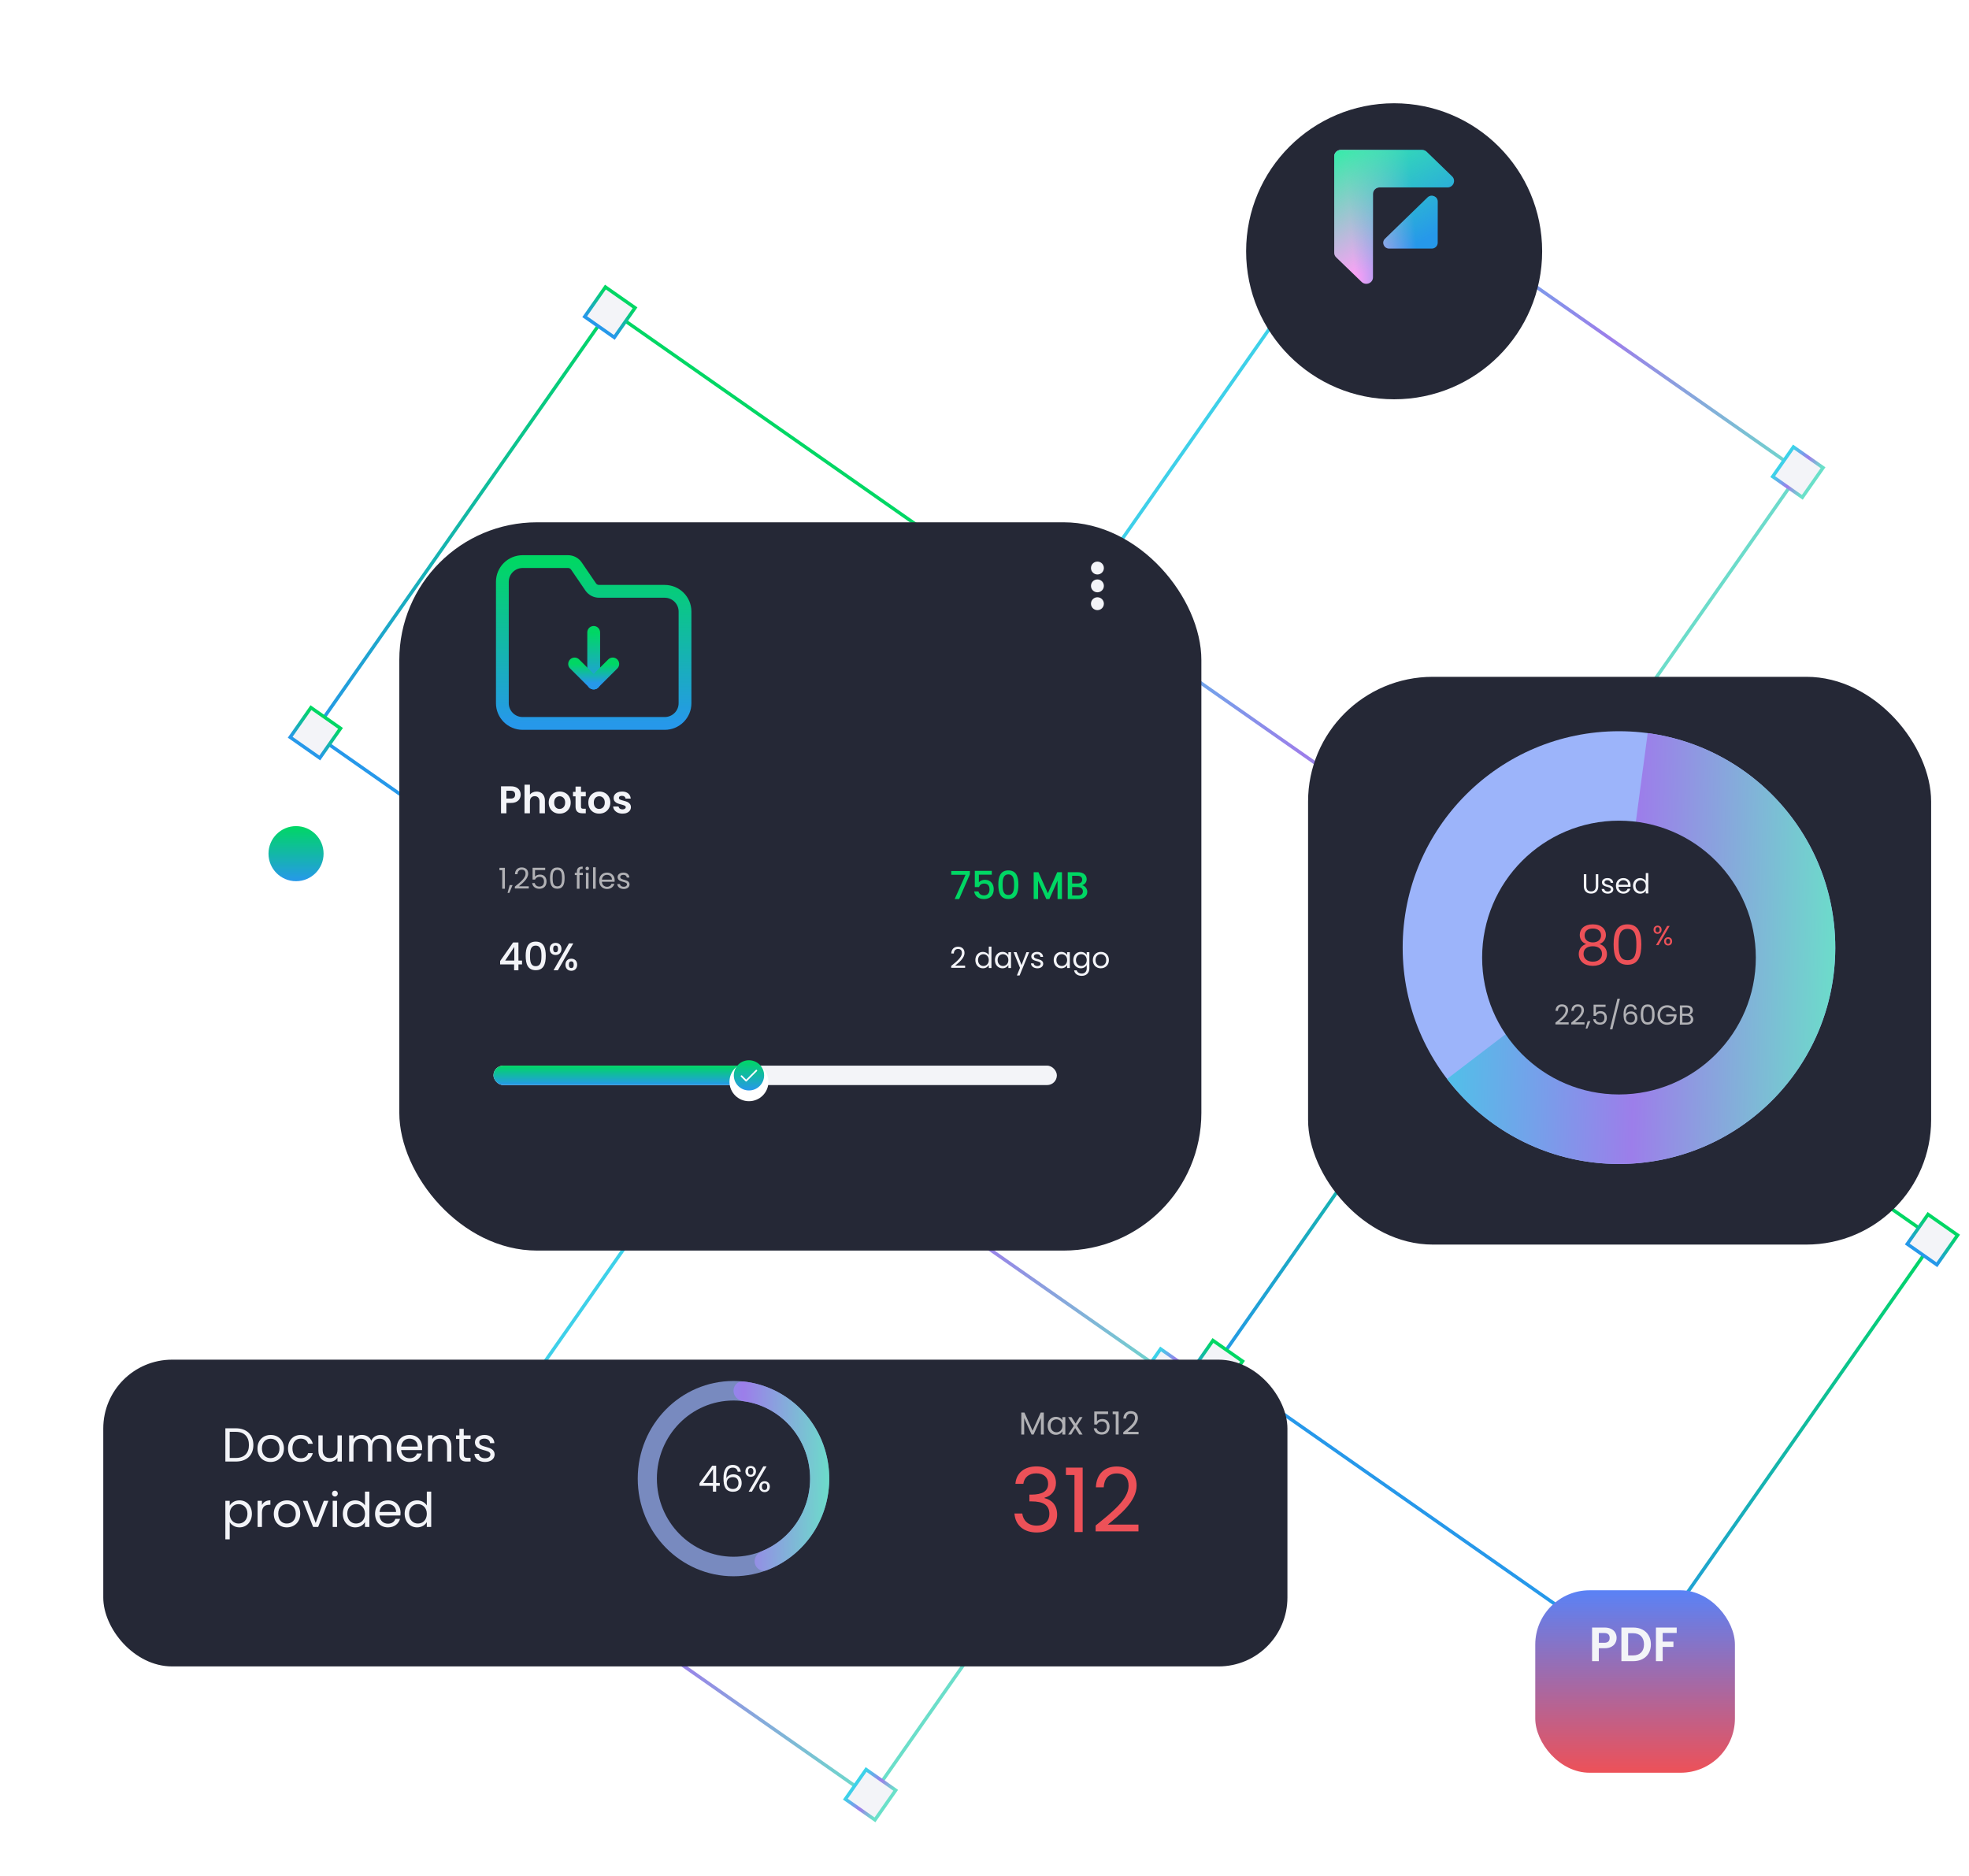 <svg width="572" height="545" viewBox="0 0 572 545" fill="none" xmlns="http://www.w3.org/2000/svg">
<circle cx="86" cy="248" r="8" fill="url(#paint0_linear_1504_19362)"/>
<rect x="177.044" y="90.014" width="150.154" height="150.154" transform="rotate(35 177.044 90.014)" stroke="url(#paint1_linear_1504_19362)"/>
<rect x="175.878" y="83.398" width="10.5" height="10.5" transform="rotate(35 175.878 83.398)" fill="#F3F4F8" stroke="url(#paint2_linear_1504_19362)"/>
<rect x="90.326" y="205.578" width="10.5" height="10.5" transform="rotate(35 90.326 205.578)" fill="#F3F4F8" stroke="url(#paint3_linear_1504_19362)"/>
<rect x="-0.123" y="-0.696" width="10.5" height="10.5" transform="matrix(0.819 0.574 -0.574 0.819 212.208 291.77)" fill="#F3F4F8" stroke="url(#paint4_linear_1504_19362)"/>
<rect x="-0.123" y="-0.696" width="10.5" height="10.5" transform="matrix(0.819 0.574 -0.574 0.819 297.759 169.59)" fill="#F3F4F8" stroke="url(#paint5_linear_1504_19362)"/>
<rect x="216.138" y="312.956" width="150.154" height="150.154" transform="rotate(35 216.138 312.956)" stroke="url(#paint6_linear_1504_19362)"/>
<rect x="214.972" y="306.341" width="10.5" height="10.5" transform="rotate(35 214.972 306.341)" fill="#F3F4F8" stroke="url(#paint7_linear_1504_19362)"/>
<rect x="129.42" y="428.521" width="10.5" height="10.5" transform="rotate(35 129.42 428.521)" fill="#F3F4F8" stroke="url(#paint8_linear_1504_19362)"/>
<rect x="251.601" y="514.072" width="10.5" height="10.5" transform="rotate(35 251.601 514.072)" fill="#F3F4F8" stroke="url(#paint9_linear_1504_19362)"/>
<rect x="-0.123" y="-0.696" width="10.5" height="10.5" transform="matrix(0.819 0.574 -0.574 0.819 336.853 392.533)" fill="#F3F4F8" stroke="url(#paint10_linear_1504_19362)"/>
<rect x="399.987" y="50.92" width="150.154" height="150.154" transform="rotate(35 399.987 50.92)" stroke="url(#paint11_linear_1504_19362)"/>
<rect x="398.821" y="44.304" width="10.5" height="10.5" transform="rotate(35 398.821 44.304)" fill="#F3F4F8" stroke="url(#paint12_linear_1504_19362)"/>
<rect x="313.269" y="166.484" width="10.5" height="10.5" transform="rotate(35 313.269 166.484)" fill="#F3F4F8" stroke="url(#paint13_linear_1504_19362)"/>
<rect x="-0.123" y="-0.696" width="10.5" height="10.5" transform="matrix(0.819 0.574 -0.574 0.819 435.15 252.676)" fill="#F3F4F8" stroke="url(#paint14_linear_1504_19362)"/>
<rect x="521.001" y="129.855" width="10.5" height="10.5" transform="rotate(35 521.001 129.855)" fill="#F3F4F8" stroke="url(#paint15_linear_1504_19362)"/>
<rect x="439.081" y="273.862" width="150.154" height="150.154" transform="rotate(35 439.081 273.862)" stroke="url(#paint16_linear_1504_19362)"/>
<rect x="437.915" y="267.247" width="10.5" height="10.5" transform="rotate(35 437.915 267.247)" fill="#F3F4F8" stroke="url(#paint17_linear_1504_19362)"/>
<rect x="352.363" y="389.427" width="10.5" height="10.5" transform="rotate(35 352.363 389.427)" fill="#F3F4F8" stroke="url(#paint18_linear_1504_19362)"/>
<rect x="474.543" y="474.978" width="10.5" height="10.5" transform="rotate(35 474.543 474.978)" fill="#F3F4F8" stroke="url(#paint19_linear_1504_19362)"/>
<rect x="-0.123" y="-0.696" width="10.5" height="10.5" transform="matrix(0.819 0.574 -0.574 0.819 559.796 353.439)" fill="#F3F4F8" stroke="url(#paint20_linear_1504_19362)"/>
<g filter="url(#filter0_d_1504_19362)">
<rect x="446" y="452" width="58" height="53" rx="15.765" fill="url(#paint21_linear_1504_19362)"/>
</g>
<path d="M469.628 475.84C469.628 476.363 469.502 476.853 469.25 477.31C469.007 477.768 468.62 478.136 468.088 478.416C467.565 478.696 466.902 478.836 466.1 478.836H464.462V482.588H462.502V472.816H466.1C466.856 472.816 467.5 472.947 468.032 473.208C468.564 473.47 468.96 473.829 469.222 474.286C469.492 474.744 469.628 475.262 469.628 475.84ZM466.016 477.254C466.557 477.254 466.958 477.133 467.22 476.89C467.481 476.638 467.612 476.288 467.612 475.84C467.612 474.888 467.08 474.412 466.016 474.412H464.462V477.254H466.016ZM474.435 472.816C475.462 472.816 476.363 473.017 477.137 473.418C477.921 473.82 478.523 474.394 478.943 475.14C479.373 475.878 479.587 476.736 479.587 477.716C479.587 478.696 479.373 479.555 478.943 480.292C478.523 481.02 477.921 481.585 477.137 481.986C476.363 482.388 475.462 482.588 474.435 482.588H471.019V472.816H474.435ZM474.365 480.922C475.392 480.922 476.185 480.642 476.745 480.082C477.305 479.522 477.585 478.734 477.585 477.716C477.585 476.699 477.305 475.906 476.745 475.336C476.185 474.758 475.392 474.468 474.365 474.468H472.979V480.922H474.365ZM487.088 472.816V474.398H483.014V476.904H486.136V478.458H483.014V482.588H481.054V472.816H487.088Z" fill="#F3F4F8"/>
<g filter="url(#filter1_d_1504_19362)">
<rect x="374" y="474.116" width="344" height="89.116" rx="20" transform="rotate(-180 374 474.116)" fill="#252836"/>
</g>
<path opacity="0.7" d="M240.9 429.558C240.9 445.224 228.446 457.924 213.083 457.924C197.719 457.924 185.265 445.224 185.265 429.558C185.265 413.892 197.719 401.192 213.083 401.192C228.446 401.192 240.9 413.892 240.9 429.558ZM190.828 429.558C190.828 442.091 200.792 452.251 213.083 452.251C225.373 452.251 235.337 442.091 235.337 429.558C235.337 417.025 225.373 406.866 213.083 406.866C200.792 406.866 190.828 417.025 190.828 429.558Z" fill="#9CB4FA"/>
<path d="M213.083 404.029C213.083 402.462 214.356 401.177 215.914 401.34C221.662 401.939 227.11 404.353 231.479 408.281C236.56 412.849 239.832 419.15 240.681 426.003C241.53 432.856 239.898 439.789 236.09 445.502C232.82 450.409 228.138 454.126 222.725 456.166C221.251 456.721 219.687 455.787 219.302 454.26V454.26C218.923 452.752 219.838 451.238 221.28 450.655C225.405 448.989 228.97 446.092 231.489 442.313C234.535 437.743 235.841 432.196 235.161 426.714C234.482 421.232 231.865 416.191 227.8 412.536C224.448 409.523 220.301 407.623 215.911 407.05C214.358 406.847 213.083 405.596 213.083 404.029V404.029Z" fill="url(#paint22_linear_1504_19362)"/>
<path d="M207.1 433.352H208.048V431.655H209.102V430.822H208.048V425.805H206.899L203.2 430.928V431.655H207.1V433.352ZM204.307 430.822L207.142 426.807V430.822H204.307ZM215.193 427.544C215.066 426.48 214.329 425.573 212.874 425.573C210.946 425.573 210.176 427.049 210.176 429.441C210.176 431.75 210.714 433.373 212.969 433.373C214.634 433.373 215.456 432.234 215.456 430.843C215.456 429.241 214.497 428.303 213.075 428.303C212.168 428.303 211.336 428.725 211.009 429.473C210.998 427.207 211.652 426.374 212.864 426.374C213.728 426.374 214.16 426.807 214.308 427.544H215.193ZM212.874 429.115C213.97 429.115 214.529 429.8 214.529 430.875C214.529 431.908 213.907 432.572 212.916 432.572C211.715 432.572 211.125 431.781 211.125 430.769C211.125 429.631 211.999 429.115 212.874 429.115ZM216.54 427.45C216.54 428.44 217.203 429.03 218.078 429.03C218.964 429.03 219.617 428.44 219.617 427.45C219.617 426.469 218.964 425.879 218.078 425.879C217.203 425.879 216.54 426.469 216.54 427.45ZM218.078 426.469C218.542 426.469 218.858 426.786 218.858 427.45C218.858 428.103 218.542 428.44 218.078 428.44C217.615 428.44 217.309 428.103 217.309 427.45C217.309 426.786 217.615 426.469 218.078 426.469ZM217.478 433.352H218.426L222.695 425.995H221.746L217.478 433.352ZM220.576 431.897C220.576 432.877 221.23 433.478 222.115 433.478C222.99 433.478 223.643 432.877 223.643 431.897C223.643 430.906 222.99 430.316 222.115 430.316C221.23 430.316 220.576 430.906 220.576 431.897ZM222.104 430.917C222.568 430.917 222.884 431.233 222.884 431.897C222.884 432.551 222.568 432.867 222.104 432.867C221.641 432.867 221.324 432.551 221.324 431.897C221.324 431.233 221.641 430.917 222.104 430.917Z" fill="#F3F4F8"/>
<path d="M68.476 414.933H65.468V424.597H68.476C71.651 424.597 73.606 422.781 73.606 419.786C73.606 416.791 71.651 414.933 68.476 414.933ZM66.729 423.557V415.959H68.476C71 415.959 72.317 417.429 72.317 419.786C72.317 422.143 71 423.557 68.476 423.557H66.729ZM82.48 420.784C82.48 418.386 80.802 416.874 78.64 416.874C76.49 416.874 74.799 418.386 74.799 420.784C74.799 423.197 76.435 424.722 78.584 424.722C80.747 424.722 82.48 423.197 82.48 420.784ZM76.088 420.784C76.088 418.871 77.295 417.97 78.626 417.97C79.929 417.97 81.191 418.871 81.191 420.784C81.191 422.712 79.901 423.613 78.584 423.613C77.267 423.613 76.088 422.712 76.088 420.784ZM83.668 420.784C83.668 423.197 85.207 424.722 87.37 424.722C89.255 424.722 90.489 423.668 90.877 422.157H89.519C89.241 423.114 88.493 423.654 87.37 423.654C85.983 423.654 84.957 422.67 84.957 420.784C84.957 418.926 85.983 417.942 87.37 417.942C88.493 417.942 89.255 418.524 89.519 419.439H90.877C90.489 417.845 89.255 416.874 87.37 416.874C85.207 416.874 83.668 418.4 83.668 420.784ZM99.299 416.999H98.037V421.173C98.037 422.809 97.164 423.613 95.861 423.613C94.585 423.613 93.739 422.822 93.739 421.283V416.999H92.492V421.45C92.492 423.627 93.864 424.708 95.611 424.708C96.623 424.708 97.552 424.264 98.037 423.474V424.597H99.299V416.999ZM112.397 424.597H113.644V420.119C113.644 417.942 112.3 416.861 110.566 416.861C109.402 416.861 108.32 417.457 107.877 418.552C107.378 417.415 106.338 416.861 105.09 416.861C104.092 416.861 103.19 417.29 102.691 418.095V416.999H101.429V424.597H102.691V420.41C102.691 418.774 103.565 417.956 104.84 417.956C106.088 417.956 106.92 418.746 106.92 420.299V424.597H108.168V420.41C108.168 418.774 109.041 417.956 110.317 417.956C111.565 417.956 112.397 418.746 112.397 420.299V424.597ZM118.945 417.942C120.248 417.942 121.357 418.76 121.343 420.244H116.546C116.685 418.76 117.711 417.942 118.945 417.942ZM122.494 422.254H121.135C120.858 423.072 120.137 423.654 119 423.654C117.711 423.654 116.629 422.809 116.532 421.27H122.605C122.633 421.006 122.647 420.784 122.647 420.507C122.647 418.427 121.205 416.874 119 416.874C116.782 416.874 115.243 418.386 115.243 420.784C115.243 423.197 116.837 424.722 119 424.722C120.886 424.722 122.106 423.64 122.494 422.254ZM129.872 424.597H131.12V420.119C131.12 417.942 129.775 416.861 128.014 416.861C126.988 416.861 126.073 417.29 125.574 418.081V416.999H124.312V424.597H125.574V420.396C125.574 418.76 126.461 417.956 127.75 417.956C129.026 417.956 129.872 418.746 129.872 420.299V424.597ZM133.458 422.517C133.458 424.043 134.22 424.597 135.565 424.597H136.702V423.53H135.773C134.997 423.53 134.72 423.266 134.72 422.517V418.039H136.702V416.999H134.72V415.086H133.458V416.999H132.473V418.039H133.458V422.517ZM143.694 422.531C143.638 419.814 139.229 420.798 139.229 418.996C139.229 418.386 139.784 417.942 140.713 417.942C141.725 417.942 142.307 418.497 142.363 419.259H143.624C143.541 417.776 142.432 416.874 140.754 416.874C139.063 416.874 137.968 417.831 137.968 418.996C137.968 421.824 142.46 420.84 142.46 422.531C142.46 423.155 141.905 423.654 140.907 423.654C139.839 423.654 139.188 423.1 139.118 422.365H137.815C137.898 423.751 139.146 424.722 140.921 424.722C142.598 424.722 143.694 423.779 143.694 422.531ZM66.729 437.4V435.999H65.468V447.202H66.729V442.197C67.201 442.973 68.185 443.722 69.572 443.722C71.61 443.722 73.176 442.127 73.176 439.77C73.176 437.4 71.61 435.874 69.572 435.874C68.185 435.874 67.187 436.595 66.729 437.4ZM71.887 439.77C71.887 441.559 70.708 442.613 69.308 442.613C67.935 442.613 66.729 441.573 66.729 439.784C66.729 438.023 67.935 436.97 69.308 436.97C70.708 436.97 71.887 437.982 71.887 439.77ZM76.099 439.465C76.099 437.705 77.014 437.164 78.22 437.164H78.553V435.861C77.347 435.861 76.529 436.387 76.099 437.233V435.999H74.837V443.597H76.099V439.465ZM87.219 439.784C87.219 437.386 85.541 435.874 83.379 435.874C81.23 435.874 79.538 437.386 79.538 439.784C79.538 442.197 81.174 443.722 83.323 443.722C85.486 443.722 87.219 442.197 87.219 439.784ZM80.827 439.784C80.827 437.871 82.034 436.97 83.365 436.97C84.668 436.97 85.93 437.871 85.93 439.784C85.93 441.712 84.64 442.613 83.323 442.613C82.006 442.613 80.827 441.712 80.827 439.784ZM87.977 435.999L90.958 443.597H92.427L95.408 435.999H94.064L91.706 442.433L89.335 435.999H87.977ZM96.65 443.597H97.912V435.999H96.65V443.597ZM97.302 434.765C97.759 434.765 98.133 434.391 98.133 433.906C98.133 433.42 97.759 433.046 97.302 433.046C96.816 433.046 96.442 433.42 96.442 433.906C96.442 434.391 96.816 434.765 97.302 434.765ZM99.591 439.77C99.591 442.127 101.157 443.722 103.195 443.722C104.582 443.722 105.566 443.015 106.024 442.169V443.597H107.299V433.337H106.024V437.358C105.497 436.484 104.402 435.874 103.209 435.874C101.157 435.874 99.591 437.4 99.591 439.77ZM106.024 439.784C106.024 441.573 104.831 442.613 103.445 442.613C102.059 442.613 100.88 441.559 100.88 439.77C100.88 437.982 102.059 436.97 103.445 436.97C104.831 436.97 106.024 438.023 106.024 439.784ZM112.662 436.942C113.965 436.942 115.075 437.76 115.061 439.244H110.263C110.402 437.76 111.428 436.942 112.662 436.942ZM116.211 441.254H114.853C114.575 442.072 113.854 442.654 112.718 442.654C111.428 442.654 110.347 441.809 110.25 440.27H116.322C116.35 440.006 116.364 439.784 116.364 439.507C116.364 437.427 114.922 435.874 112.718 435.874C110.499 435.874 108.96 437.386 108.96 439.784C108.96 442.197 110.555 443.722 112.718 443.722C114.603 443.722 115.823 442.64 116.211 441.254ZM117.558 439.77C117.558 442.127 119.125 443.722 121.163 443.722C122.549 443.722 123.534 443.015 123.991 442.169V443.597H125.267V433.337H123.991V437.358C123.464 436.484 122.369 435.874 121.177 435.874C119.125 435.874 117.558 437.4 117.558 439.77ZM123.991 439.784C123.991 441.573 122.799 442.613 121.412 442.613C120.026 442.613 118.847 441.559 118.847 439.77C118.847 437.982 120.026 436.97 121.412 436.97C122.799 436.97 123.991 438.023 123.991 439.784Z" fill="#F3F4F8"/>
<path d="M296.691 416.753H297.532V411.974L299.667 416.753H300.259L302.385 411.983V416.753H303.226V410.357H302.329L299.963 415.644L297.597 410.357H296.691V416.753ZM304.338 414.202C304.338 415.773 305.383 416.836 306.732 416.836C307.666 416.836 308.322 416.355 308.627 415.81V416.753H309.478V411.688H308.627V412.612C308.331 412.085 307.684 411.604 306.742 411.604C305.383 411.604 304.338 412.621 304.338 414.202ZM308.627 414.211C308.627 415.403 307.832 416.097 306.908 416.097C305.984 416.097 305.198 415.394 305.198 414.202C305.198 413.009 305.984 412.335 306.908 412.335C307.832 412.335 308.627 413.037 308.627 414.211ZM313.543 416.753H314.495L312.859 414.193L314.485 411.688H313.607L312.461 413.564L311.259 411.688H310.307L311.943 414.239L310.307 416.753H311.186L312.341 414.867L313.543 416.753ZM317.888 410.061V413.832H318.683C318.905 413.305 319.395 412.954 320.069 412.954C321.04 412.954 321.53 413.509 321.53 414.461C321.53 415.376 321.077 416.06 320.06 416.06C319.274 416.06 318.729 415.644 318.572 414.941H317.749C317.916 416.023 318.72 416.771 320.051 416.771C321.613 416.771 322.334 415.736 322.334 414.442C322.334 413.407 321.816 412.233 320.19 412.233C319.533 412.233 318.942 412.529 318.664 412.908V410.8H321.909V410.061H317.888ZM324.117 416.753H324.968V410.07H323.23V410.837H324.117V416.753ZM326.311 416.679H330.757V415.976H327.577C328.769 415.006 330.563 413.592 330.563 411.928C330.563 410.689 329.749 409.95 328.492 409.95C327.291 409.95 326.394 410.689 326.339 412.113H327.152C327.189 411.272 327.633 410.671 328.501 410.671C329.407 410.671 329.731 411.225 329.731 411.965C329.731 413.333 328.067 414.664 326.311 416.078V416.679Z" fill="#B1B1B5"/>
<path d="M294.982 431.076H297.286C297.518 429.264 298.838 428.022 301.038 428.022C303.29 428.022 304.48 429.264 304.48 431.05C304.48 433.224 302.798 434.182 299.667 434.208H299.045V436.175H299.641C303.005 436.175 304.843 437.184 304.843 439.824C304.843 441.739 303.652 443.214 301.142 443.214C298.657 443.214 297.208 441.687 296.975 439.694H294.697C294.982 443.318 297.622 445.207 301.168 445.207C305.076 445.207 307.094 442.93 307.094 440.031C307.094 437.339 305.619 435.735 303.445 435.217V435.088C305.412 434.648 306.758 432.965 306.758 430.817C306.758 428.126 304.765 426.003 301.116 426.003C297.648 426.003 295.215 427.867 294.982 431.076ZM312.138 445.078H314.519V426.366H309.653V428.514H312.138V445.078ZM318.28 444.871H330.729V442.904H321.825C325.164 440.186 330.185 436.226 330.185 431.568C330.185 428.1 327.907 426.029 324.388 426.029C321.023 426.029 318.513 428.1 318.357 432.085H320.635C320.738 429.73 321.981 428.048 324.414 428.048C326.95 428.048 327.856 429.601 327.856 431.671C327.856 435.502 323.197 439.229 318.28 443.188V444.871Z" fill="#ED5158"/>
<g filter="url(#filter2_d_1504_19362)">
<rect x="380" y="193" width="181" height="164.943" rx="36.235" fill="#252836"/>
</g>
<ellipse cx="470.317" cy="275.288" rx="62.837" ry="62.861" fill="#9CB4FA"/>
<path d="M420.376 313.44C426.647 321.656 434.848 328.198 444.25 332.486C453.653 336.774 463.967 338.677 474.281 338.025C484.594 337.372 494.587 334.186 503.375 328.747C512.163 323.309 519.474 315.786 524.662 306.846C529.85 297.905 532.753 287.823 533.115 277.491C533.477 267.16 531.287 256.899 526.738 247.617C522.189 238.334 515.422 230.318 507.037 224.277C498.651 218.236 488.906 214.357 478.664 212.984L473.957 248.118C478.423 248.717 482.673 250.409 486.33 253.043C489.987 255.677 492.938 259.173 494.921 263.221C496.905 267.269 497.86 271.744 497.702 276.249C497.544 280.754 496.278 285.151 494.016 289.05C491.754 292.949 488.565 296.229 484.733 298.601C480.901 300.973 476.543 302.362 472.045 302.647C467.548 302.931 463.05 302.101 458.95 300.231C454.849 298.361 451.273 295.508 448.538 291.926L420.376 313.44Z" fill="url(#paint23_linear_1504_19362)"/>
<g filter="url(#filter3_d_1504_19362)">
<ellipse cx="470.317" cy="275.288" rx="39.77" ry="39.754" transform="rotate(-90 470.317 275.288)" fill="#252836"/>
</g>
<path d="M460.108 257.491C460.108 258.939 461.052 259.603 462.204 259.603C463.356 259.603 464.308 258.939 464.308 257.491V253.971H463.58V257.499C463.58 258.523 463.036 258.963 462.212 258.963C461.388 258.963 460.836 258.523 460.836 257.499V253.971H460.108V257.491ZM468.675 258.355C468.643 256.787 466.099 257.355 466.099 256.315C466.099 255.963 466.419 255.707 466.955 255.707C467.539 255.707 467.875 256.027 467.907 256.467H468.635C468.587 255.611 467.947 255.091 466.979 255.091C466.003 255.091 465.371 255.643 465.371 256.315C465.371 257.947 467.963 257.379 467.963 258.355C467.963 258.715 467.643 259.003 467.067 259.003C466.451 259.003 466.075 258.683 466.035 258.259H465.283C465.331 259.059 466.051 259.619 467.075 259.619C468.043 259.619 468.675 259.075 468.675 258.355ZM471.566 255.707C472.318 255.707 472.958 256.179 472.95 257.035H470.182C470.262 256.179 470.854 255.707 471.566 255.707ZM473.614 258.195H472.83C472.67 258.667 472.254 259.003 471.598 259.003C470.854 259.003 470.23 258.515 470.174 257.627H473.678C473.694 257.475 473.702 257.347 473.702 257.187C473.702 255.987 472.87 255.091 471.598 255.091C470.318 255.091 469.43 255.963 469.43 257.347C469.43 258.739 470.35 259.619 471.598 259.619C472.686 259.619 473.39 258.995 473.614 258.195ZM474.391 257.339C474.391 258.699 475.295 259.619 476.471 259.619C477.271 259.619 477.839 259.211 478.103 258.723V259.547H478.839V253.627H478.103V255.947C477.799 255.443 477.167 255.091 476.479 255.091C475.295 255.091 474.391 255.971 474.391 257.339ZM478.103 257.347C478.103 258.379 477.415 258.979 476.615 258.979C475.815 258.979 475.135 258.371 475.135 257.339C475.135 256.307 475.815 255.723 476.615 255.723C477.415 255.723 478.103 256.331 478.103 257.347Z" fill="#F3F4F8"/>
<path d="M451.856 297.603H455.704V296.995H452.952C453.984 296.155 455.536 294.931 455.536 293.491C455.536 292.419 454.832 291.779 453.744 291.779C452.704 291.779 451.928 292.419 451.88 293.651H452.584C452.616 292.923 453 292.403 453.752 292.403C454.536 292.403 454.816 292.883 454.816 293.523C454.816 294.707 453.376 295.859 451.856 297.083V297.603ZM456.457 297.603H460.305V296.995H457.553C458.585 296.155 460.137 294.931 460.137 293.491C460.137 292.419 459.433 291.779 458.345 291.779C457.305 291.779 456.529 292.419 456.481 293.651H457.185C457.217 292.923 457.601 292.403 458.353 292.403C459.137 292.403 459.417 292.883 459.417 293.523C459.417 294.707 457.977 295.859 456.457 297.083V297.603ZM460.635 298.811H461.123L462.019 296.659H461.219L460.635 298.811ZM462.941 291.875V295.139H463.629C463.821 294.683 464.245 294.379 464.829 294.379C465.669 294.379 466.093 294.859 466.093 295.683C466.093 296.475 465.701 297.067 464.821 297.067C464.141 297.067 463.669 296.707 463.533 296.099H462.821C462.965 297.035 463.661 297.683 464.813 297.683C466.165 297.683 466.789 296.787 466.789 295.667C466.789 294.771 466.341 293.755 464.933 293.755C464.365 293.755 463.853 294.011 463.613 294.339V292.515H466.421V291.875H462.941ZM467.684 299.027H468.404L470.596 290.131H469.868L467.684 299.027ZM475.457 293.259C475.361 292.451 474.801 291.763 473.697 291.763C472.233 291.763 471.649 292.883 471.649 294.699C471.649 296.451 472.057 297.683 473.769 297.683C475.033 297.683 475.657 296.819 475.657 295.763C475.657 294.547 474.929 293.835 473.849 293.835C473.161 293.835 472.529 294.155 472.281 294.723C472.273 293.003 472.769 292.371 473.689 292.371C474.345 292.371 474.673 292.699 474.785 293.259H475.457ZM473.697 294.451C474.529 294.451 474.953 294.971 474.953 295.787C474.953 296.571 474.481 297.075 473.729 297.075C472.817 297.075 472.369 296.475 472.369 295.707C472.369 294.843 473.033 294.451 473.697 294.451ZM476.639 294.715C476.639 296.395 477.055 297.667 478.655 297.667C480.247 297.667 480.663 296.395 480.663 294.715C480.663 293.059 480.247 291.795 478.655 291.795C477.055 291.795 476.639 293.059 476.639 294.715ZM479.943 294.715C479.943 295.963 479.791 297.003 478.655 297.003C477.511 297.003 477.359 295.963 477.359 294.715C477.359 293.515 477.511 292.459 478.655 292.459C479.791 292.459 479.943 293.515 479.943 294.715ZM484.31 292.027C482.742 292.027 481.51 293.203 481.51 294.875C481.51 296.547 482.742 297.715 484.31 297.715C485.822 297.715 486.918 296.603 487.046 295.219V294.659H484.046V295.251H486.27C486.158 296.355 485.406 297.059 484.31 297.059C483.134 297.059 482.254 296.211 482.254 294.875C482.254 293.531 483.134 292.683 484.31 292.683C485.094 292.683 485.702 293.059 486.006 293.707H486.878C486.462 292.635 485.486 292.027 484.31 292.027ZM491.177 296.099C491.177 296.707 490.745 297.067 490.025 297.067H488.737V295.099H490.001C490.713 295.099 491.177 295.483 491.177 296.099ZM491.033 293.595C491.033 294.163 490.641 294.499 489.961 294.499H488.737V292.691H489.945C490.657 292.691 491.033 293.043 491.033 293.595ZM491.905 296.171C491.905 295.483 491.409 294.899 490.801 294.795C491.337 294.619 491.777 294.211 491.777 293.507C491.777 292.731 491.185 292.091 490.009 292.091H488.009V297.667H490.089C491.241 297.667 491.905 297.011 491.905 296.171Z" fill="#B1B1B5"/>
<path d="M460.78 274.26C459.484 274.644 458.636 275.7 458.636 277.156C458.636 279.252 460.284 280.596 462.716 280.596C465.164 280.596 466.828 279.252 466.828 277.156C466.828 275.716 465.98 274.66 464.668 274.26C465.804 273.812 466.524 272.852 466.524 271.604C466.524 269.924 465.228 268.532 462.716 268.532C460.204 268.532 458.924 269.908 458.924 271.604C458.924 272.9 459.596 273.796 460.78 274.26ZM462.716 273.78C461.308 273.78 460.332 272.996 460.332 271.796C460.332 270.436 461.292 269.748 462.716 269.748C464.172 269.748 465.116 270.452 465.116 271.78C465.116 272.98 464.14 273.78 462.716 273.78ZM462.716 274.9C464.236 274.9 465.388 275.62 465.388 277.108C465.388 278.452 464.364 279.38 462.716 279.38C461.068 279.38 460.028 278.468 460.028 277.108C460.028 275.572 461.228 274.9 462.716 274.9ZM468.762 274.372C468.762 277.732 469.594 280.276 472.794 280.276C475.978 280.276 476.81 277.732 476.81 274.372C476.81 271.06 475.978 268.532 472.794 268.532C469.594 268.532 468.762 271.06 468.762 274.372ZM475.37 274.372C475.37 276.868 475.066 278.948 472.794 278.948C470.506 278.948 470.202 276.868 470.202 274.372C470.202 271.972 470.506 269.86 472.794 269.86C475.066 269.86 475.37 271.972 475.37 274.372Z" fill="#ED5158"/>
<path d="M480.362 270.095C480.362 270.847 480.866 271.295 481.53 271.295C482.202 271.295 482.698 270.847 482.698 270.095C482.698 269.351 482.202 268.903 481.53 268.903C480.866 268.903 480.362 269.351 480.362 270.095ZM481.53 269.351C481.882 269.351 482.122 269.591 482.122 270.095C482.122 270.591 481.882 270.847 481.53 270.847C481.178 270.847 480.946 270.591 480.946 270.095C480.946 269.591 481.178 269.351 481.53 269.351ZM481.074 274.575H481.794L485.034 268.991H484.314L481.074 274.575ZM483.426 273.471C483.426 274.215 483.922 274.671 484.594 274.671C485.258 274.671 485.754 274.215 485.754 273.471C485.754 272.719 485.258 272.271 484.594 272.271C483.922 272.271 483.426 272.719 483.426 273.471ZM484.586 272.727C484.938 272.727 485.178 272.967 485.178 273.471C485.178 273.967 484.938 274.207 484.586 274.207C484.234 274.207 483.994 273.967 483.994 273.471C483.994 272.967 484.234 272.727 484.586 272.727Z" fill="#ED5158"/>
<g filter="url(#filter4_d_1504_19362)">
<g filter="url(#filter5_d_1504_19362)">
<rect x="116" y="134" width="233" height="211.572" rx="40" fill="#252836"/>
</g>
<rect x="143.356" y="301.847" width="163.666" height="5.642" rx="2.821" fill="#F3F4F8"/>
<rect x="143.356" y="301.847" width="76.881" height="5.642" rx="2.821" fill="url(#paint24_linear_1504_19362)"/>
<g filter="url(#filter6_dd_1504_19362)">
<path fill-rule="evenodd" clip-rule="evenodd" d="M217.575 310.31C220.701 310.31 223.235 307.784 223.235 304.668C223.235 301.552 220.701 299.026 217.575 299.026C214.45 299.026 211.916 301.552 211.916 304.668C211.916 307.784 214.45 310.31 217.575 310.31Z" fill="white"/>
</g>
<path d="M217.575 309.056C220.007 309.056 221.978 307.091 221.978 304.667C221.978 302.244 220.007 300.279 217.575 300.279C215.144 300.279 213.173 302.244 213.173 304.667C213.173 307.091 215.144 309.056 217.575 309.056Z" fill="url(#paint25_linear_1504_19362)"/>
<path d="M219.725 303.277L216.76 306.232L215.412 304.889" stroke="white" stroke-width="0.468" stroke-linecap="round" stroke-linejoin="round"/>
</g>
<path d="M193.103 171.789H174.028C173.052 171.789 172.138 171.307 171.59 170.502L167.448 164.434C166.9 163.632 165.989 163.15 165.013 163.15H151.833C148.576 163.15 145.938 165.78 145.938 169.027V204.289C145.938 207.536 148.576 210.166 151.833 210.166H193.103C196.361 210.166 198.999 207.536 198.999 204.289V177.666C198.999 174.422 196.361 171.789 193.103 171.789V171.789Z" stroke="url(#paint26_linear_1504_19362)" stroke-width="3.72" stroke-linecap="round" stroke-linejoin="round"/>
<path d="M172.469 198.412V183.719" stroke="url(#paint27_linear_1504_19362)" stroke-width="3.72" stroke-linecap="round" stroke-linejoin="round"/>
<path d="M166.927 192.888L172.469 198.412" stroke="url(#paint28_linear_1504_19362)" stroke-width="3.72" stroke-linecap="round" stroke-linejoin="round"/>
<path d="M178.011 192.888L172.469 198.412" stroke="url(#paint29_linear_1504_19362)" stroke-width="3.72" stroke-linecap="round" stroke-linejoin="round"/>
<path d="M151.258 230.861C151.258 231.28 151.157 231.673 150.955 232.04C150.76 232.406 150.45 232.702 150.023 232.926C149.604 233.151 149.073 233.263 148.43 233.263H147.117V236.271H145.546V228.437H148.43C149.036 228.437 149.552 228.542 149.979 228.751C150.405 228.961 150.723 229.249 150.932 229.615C151.149 229.982 151.258 230.397 151.258 230.861ZM148.362 231.995C148.796 231.995 149.118 231.897 149.328 231.703C149.537 231.501 149.642 231.22 149.642 230.861C149.642 230.098 149.215 229.716 148.362 229.716H147.117V231.995H148.362ZM155.875 229.963C156.346 229.963 156.765 230.068 157.132 230.278C157.498 230.48 157.783 230.783 157.985 231.187C158.194 231.583 158.299 232.062 158.299 232.623V236.271H156.728V232.836C156.728 232.343 156.604 231.965 156.358 231.703C156.111 231.434 155.774 231.299 155.347 231.299C154.914 231.299 154.569 231.434 154.315 231.703C154.068 231.965 153.945 232.343 153.945 232.836V236.271H152.373V227.966H153.945V230.828C154.147 230.558 154.416 230.349 154.753 230.199C155.089 230.042 155.463 229.963 155.875 229.963ZM162.554 236.372C161.955 236.372 161.417 236.241 160.938 235.979C160.459 235.709 160.081 235.332 159.804 234.845C159.535 234.359 159.4 233.798 159.4 233.162C159.4 232.526 159.539 231.965 159.816 231.478C160.1 230.992 160.485 230.618 160.972 230.356C161.458 230.087 162 229.952 162.599 229.952C163.197 229.952 163.74 230.087 164.226 230.356C164.712 230.618 165.094 230.992 165.371 231.478C165.655 231.965 165.797 232.526 165.797 233.162C165.797 233.798 165.651 234.359 165.36 234.845C165.075 235.332 164.686 235.709 164.192 235.979C163.706 236.241 163.16 236.372 162.554 236.372ZM162.554 235.002C162.838 235.002 163.104 234.935 163.351 234.8C163.605 234.658 163.807 234.449 163.957 234.172C164.106 233.895 164.181 233.558 164.181 233.162C164.181 232.571 164.024 232.118 163.71 231.804C163.403 231.482 163.025 231.321 162.576 231.321C162.127 231.321 161.75 231.482 161.443 231.804C161.144 232.118 160.994 232.571 160.994 233.162C160.994 233.753 161.14 234.209 161.432 234.531C161.731 234.845 162.105 235.002 162.554 235.002ZM168.779 231.344V234.351C168.779 234.561 168.828 234.714 168.925 234.812C169.03 234.901 169.202 234.946 169.441 234.946H170.171V236.271H169.183C167.859 236.271 167.197 235.627 167.197 234.34V231.344H166.456V230.053H167.197V228.516H168.779V230.053H170.171V231.344H168.779ZM174.062 236.372C173.463 236.372 172.924 236.241 172.445 235.979C171.967 235.709 171.589 235.332 171.312 234.845C171.043 234.359 170.908 233.798 170.908 233.162C170.908 232.526 171.046 231.965 171.323 231.478C171.608 230.992 171.993 230.618 172.479 230.356C172.965 230.087 173.508 229.952 174.106 229.952C174.705 229.952 175.247 230.087 175.734 230.356C176.22 230.618 176.602 230.992 176.878 231.478C177.163 231.965 177.305 232.526 177.305 233.162C177.305 233.798 177.159 234.359 176.867 234.845C176.583 235.332 176.194 235.709 175.7 235.979C175.214 236.241 174.668 236.372 174.062 236.372ZM174.062 235.002C174.346 235.002 174.611 234.935 174.858 234.8C175.113 234.658 175.315 234.449 175.464 234.172C175.614 233.895 175.689 233.558 175.689 233.162C175.689 232.571 175.532 232.118 175.217 231.804C174.911 231.482 174.533 231.321 174.084 231.321C173.635 231.321 173.257 231.482 172.95 231.804C172.651 232.118 172.502 232.571 172.502 233.162C172.502 233.753 172.647 234.209 172.939 234.531C173.239 234.845 173.613 235.002 174.062 235.002ZM180.837 236.372C180.328 236.372 179.871 236.282 179.467 236.102C179.063 235.915 178.742 235.664 178.502 235.35C178.27 235.036 178.143 234.688 178.121 234.307H179.703C179.733 234.546 179.849 234.744 180.051 234.901C180.261 235.058 180.519 235.137 180.825 235.137C181.125 235.137 181.357 235.077 181.521 234.957C181.693 234.838 181.779 234.684 181.779 234.497C181.779 234.295 181.675 234.146 181.465 234.048C181.263 233.944 180.938 233.831 180.489 233.712C180.025 233.6 179.643 233.484 179.344 233.364C179.052 233.244 178.798 233.061 178.581 232.814C178.371 232.567 178.267 232.234 178.267 231.815C178.267 231.471 178.364 231.157 178.558 230.872C178.76 230.588 179.045 230.364 179.411 230.199C179.785 230.034 180.223 229.952 180.724 229.952C181.465 229.952 182.056 230.139 182.498 230.513C182.939 230.88 183.182 231.377 183.227 232.006H181.723C181.701 231.759 181.596 231.564 181.409 231.422C181.229 231.273 180.986 231.198 180.679 231.198C180.395 231.198 180.174 231.25 180.017 231.355C179.868 231.46 179.793 231.606 179.793 231.793C179.793 232.002 179.898 232.163 180.107 232.275C180.317 232.38 180.642 232.488 181.084 232.601C181.532 232.713 181.903 232.829 182.195 232.949C182.486 233.068 182.737 233.255 182.946 233.51C183.163 233.757 183.276 234.086 183.283 234.497C183.283 234.856 183.182 235.178 182.98 235.462C182.786 235.747 182.501 235.971 182.127 236.136C181.761 236.293 181.33 236.372 180.837 236.372Z" fill="#F3F4F8"/>
<ellipse cx="318.804" cy="165.021" rx="1.877" ry="1.871" fill="#F3F4F8"/>
<ellipse cx="318.804" cy="170.202" rx="1.877" ry="1.871" fill="#F3F4F8"/>
<ellipse cx="318.804" cy="175.384" rx="1.877" ry="1.871" fill="#F3F4F8"/>
<path d="M145.899 258.189H146.673V252.103H145.091V252.802H145.899V258.189ZM147.45 259.393H147.964L148.907 257.128H148.065L147.45 259.393ZM149.565 258.122H153.614V257.482H150.718C151.804 256.598 153.437 255.31 153.437 253.795C153.437 252.667 152.696 251.994 151.552 251.994C150.457 251.994 149.641 252.667 149.59 253.964H150.331C150.365 253.198 150.769 252.651 151.56 252.651C152.385 252.651 152.679 253.156 152.679 253.829C152.679 255.075 151.164 256.287 149.565 257.575V258.122ZM154.718 252.095V255.529H155.442C155.644 255.049 156.09 254.73 156.704 254.73C157.588 254.73 158.034 255.235 158.034 256.102C158.034 256.935 157.622 257.558 156.696 257.558C155.981 257.558 155.484 257.179 155.341 256.539H154.592C154.743 257.524 155.476 258.206 156.688 258.206C158.11 258.206 158.767 257.263 158.767 256.085C158.767 255.142 158.295 254.073 156.814 254.073C156.216 254.073 155.678 254.342 155.425 254.687V252.768H158.379V252.095H154.718ZM159.784 255.083C159.784 256.851 160.222 258.189 161.906 258.189C163.581 258.189 164.018 256.851 164.018 255.083C164.018 253.341 163.581 252.011 161.906 252.011C160.222 252.011 159.784 253.341 159.784 255.083ZM163.261 255.083C163.261 256.396 163.101 257.49 161.906 257.49C160.702 257.49 160.542 256.396 160.542 255.083C160.542 253.821 160.702 252.709 161.906 252.709C163.101 252.709 163.261 253.821 163.261 255.083ZM167.583 258.189H168.349V254.208H169.317V253.576H168.349V253.248C168.349 252.651 168.576 252.398 169.266 252.398V251.758C168.088 251.758 167.583 252.221 167.583 253.248V253.576H166.985V254.208H167.583V258.189ZM170.21 258.189H170.976V253.576H170.21V258.189ZM170.606 252.827C170.883 252.827 171.111 252.6 171.111 252.305C171.111 252.011 170.883 251.784 170.606 251.784C170.311 251.784 170.084 252.011 170.084 252.305C170.084 252.6 170.311 252.827 170.606 252.827ZM172.281 258.189H173.047V251.96H172.281V258.189ZM176.314 254.149C177.105 254.149 177.779 254.645 177.77 255.546H174.858C174.942 254.645 175.565 254.149 176.314 254.149ZM178.469 256.766H177.644C177.476 257.263 177.038 257.617 176.348 257.617C175.565 257.617 174.908 257.103 174.849 256.169H178.536C178.553 256.009 178.561 255.874 178.561 255.706C178.561 254.443 177.686 253.501 176.348 253.501C175.001 253.501 174.067 254.418 174.067 255.874C174.067 257.339 175.035 258.265 176.348 258.265C177.492 258.265 178.233 257.608 178.469 256.766ZM182.889 256.935C182.855 255.285 180.178 255.883 180.178 254.788C180.178 254.418 180.515 254.149 181.079 254.149C181.693 254.149 182.047 254.485 182.081 254.948H182.847C182.796 254.048 182.123 253.501 181.104 253.501C180.077 253.501 179.412 254.081 179.412 254.788C179.412 256.506 182.14 255.908 182.14 256.935C182.14 257.314 181.803 257.617 181.197 257.617C180.549 257.617 180.153 257.28 180.111 256.834H179.32C179.37 257.676 180.128 258.265 181.205 258.265C182.224 258.265 182.889 257.692 182.889 256.935Z" fill="#B1B1B5"/>
<path d="M276.341 253.041V254.13H280.494L277.34 261.189H278.631L281.751 253.995V253.041H276.341ZM283.182 252.985V257.71H284.395C284.608 257.104 285.113 256.689 285.865 256.689C286.931 256.689 287.458 257.295 287.458 258.361C287.458 259.371 286.965 260.123 285.865 260.123C285.001 260.123 284.417 259.674 284.249 258.978H283.003C283.194 260.257 284.17 261.189 285.853 261.189C287.75 261.189 288.682 259.954 288.682 258.327C288.682 257.093 288.064 255.6 286.055 255.6C285.326 255.6 284.664 255.937 284.361 256.341V254.107H288.12V252.985H283.182ZM290.013 256.992C290.013 259.371 290.642 261.167 292.931 261.167C295.221 261.167 295.849 259.371 295.849 256.992C295.849 254.657 295.221 252.862 292.931 252.862C290.642 252.862 290.013 254.657 290.013 256.992ZM294.592 256.992C294.592 258.597 294.424 259.999 292.931 259.999C291.439 259.999 291.27 258.597 291.27 256.992C291.27 255.465 291.439 254.029 292.931 254.029C294.424 254.029 294.592 255.465 294.592 256.992ZM300.287 261.189H301.566V255.847L303.956 261.189H304.843L307.222 255.847V261.189H308.502V253.389H307.132L304.405 259.506L301.667 253.389H300.287V261.189ZM314.582 258.956C314.582 259.708 314.055 260.145 313.191 260.145H311.462V257.71H313.146C313.999 257.71 314.582 258.181 314.582 258.956ZM314.38 255.555C314.38 256.273 313.875 256.666 313.045 256.666H311.462V254.433H313.045C313.875 254.433 314.38 254.848 314.38 255.555ZM315.862 259.09C315.862 258.159 315.188 257.328 314.358 257.182C315.11 256.913 315.682 256.341 315.682 255.398C315.682 254.298 314.807 253.389 313.157 253.389H310.183V261.189H313.303C314.897 261.189 315.862 260.28 315.862 259.09Z" fill="#00D764"/>
<path d="M276.322 281.16H280.37V280.52H277.475C278.561 279.636 280.194 278.348 280.194 276.833C280.194 275.705 279.453 275.032 278.308 275.032C277.214 275.032 276.398 275.705 276.347 277.002H277.088C277.121 276.236 277.525 275.689 278.317 275.689C279.142 275.689 279.436 276.194 279.436 276.867C279.436 278.113 277.921 279.325 276.322 280.613V281.16ZM283.34 278.904C283.34 280.335 284.291 281.303 285.528 281.303C286.37 281.303 286.968 280.874 287.245 280.36V281.227H288.02V274.998H287.245V277.439C286.926 276.909 286.261 276.539 285.537 276.539C284.291 276.539 283.34 277.465 283.34 278.904ZM287.245 278.912C287.245 279.998 286.522 280.629 285.68 280.629C284.838 280.629 284.123 279.99 284.123 278.904C284.123 277.818 284.838 277.204 285.68 277.204C286.522 277.204 287.245 277.843 287.245 278.912ZM289.028 278.904C289.028 280.335 289.979 281.303 291.208 281.303C292.058 281.303 292.656 280.865 292.933 280.369V281.227H293.708V276.615H292.933V277.456C292.664 276.976 292.075 276.539 291.216 276.539C289.979 276.539 289.028 277.465 289.028 278.904ZM292.933 278.912C292.933 279.998 292.21 280.629 291.368 280.629C290.526 280.629 289.811 279.99 289.811 278.904C289.811 277.818 290.526 277.204 291.368 277.204C292.21 277.204 292.933 277.843 292.933 278.912ZM296.753 280.352L295.305 276.615H294.455L296.315 281.177L295.406 283.399H296.197L298.975 276.615H298.184L296.753 280.352ZM303.061 279.973C303.028 278.323 300.351 278.921 300.351 277.827C300.351 277.456 300.688 277.187 301.252 277.187C301.866 277.187 302.22 277.524 302.253 277.987H303.019C302.969 277.086 302.295 276.539 301.277 276.539C300.25 276.539 299.585 277.12 299.585 277.827C299.585 279.544 302.312 278.946 302.312 279.973C302.312 280.352 301.975 280.655 301.369 280.655C300.721 280.655 300.326 280.318 300.284 279.872H299.492C299.543 280.714 300.301 281.303 301.378 281.303C302.396 281.303 303.061 280.73 303.061 279.973ZM306.1 278.904C306.1 280.335 307.051 281.303 308.28 281.303C309.13 281.303 309.728 280.865 310.006 280.369V281.227H310.78V276.615H310.006V277.456C309.736 276.976 309.147 276.539 308.289 276.539C307.051 276.539 306.1 277.465 306.1 278.904ZM310.006 278.912C310.006 279.998 309.282 280.629 308.44 280.629C307.599 280.629 306.883 279.99 306.883 278.904C306.883 277.818 307.599 277.204 308.44 277.204C309.282 277.204 310.006 277.843 310.006 278.912ZM311.788 278.904C311.788 280.335 312.74 281.303 313.977 281.303C314.819 281.303 315.416 280.857 315.694 280.36V281.328C315.694 282.313 315.079 282.835 314.263 282.835C313.505 282.835 312.958 282.456 312.79 281.9H312.032C312.184 282.885 313.051 283.5 314.263 283.5C315.618 283.5 316.468 282.599 316.468 281.328V276.615H315.694V277.456C315.425 276.96 314.819 276.539 313.977 276.539C312.74 276.539 311.788 277.465 311.788 278.904ZM315.694 278.912C315.694 279.998 314.97 280.629 314.128 280.629C313.287 280.629 312.571 279.99 312.571 278.904C312.571 277.818 313.287 277.204 314.128 277.204C314.97 277.204 315.694 277.843 315.694 278.912ZM322.139 278.912C322.139 277.456 321.121 276.539 319.808 276.539C318.503 276.539 317.476 277.456 317.476 278.912C317.476 280.377 318.47 281.303 319.774 281.303C321.087 281.303 322.139 280.377 322.139 278.912ZM318.259 278.912C318.259 277.751 318.992 277.204 319.8 277.204C320.591 277.204 321.357 277.751 321.357 278.912C321.357 280.082 320.574 280.629 319.774 280.629C318.975 280.629 318.259 280.082 318.259 278.912Z" fill="#F3F4F8"/>
<path d="M149.35 281.876H150.607V280.17H151.651V279.059H150.607V273.796H149.058L145.287 279.205V280.17H149.35V281.876ZM146.758 279.059L149.406 275.097V279.059H146.758ZM152.711 277.679C152.711 280.058 153.339 281.854 155.629 281.854C157.918 281.854 158.547 280.058 158.547 277.679C158.547 275.344 157.918 273.549 155.629 273.549C153.339 273.549 152.711 275.344 152.711 277.679ZM157.29 277.679C157.29 279.284 157.121 280.686 155.629 280.686C154.136 280.686 153.968 279.284 153.968 277.679C153.968 276.152 154.136 274.716 155.629 274.716C157.121 274.716 157.29 276.152 157.29 277.679ZM159.698 275.67C159.698 276.792 160.428 277.432 161.404 277.432C162.381 277.432 163.11 276.792 163.11 275.67C163.11 274.559 162.381 273.919 161.404 273.919C160.428 273.919 159.698 274.559 159.698 275.67ZM161.404 274.693C161.831 274.693 162.111 274.974 162.111 275.67C162.111 276.366 161.831 276.657 161.404 276.657C160.967 276.657 160.697 276.366 160.697 275.67C160.697 274.974 160.967 274.693 161.404 274.693ZM160.809 281.876H162.066L166.544 274.065H165.287L160.809 281.876ZM164.266 280.26C164.266 281.382 164.995 282.022 165.972 282.022C166.937 282.022 167.666 281.382 167.666 280.26C167.666 279.138 166.937 278.509 165.972 278.509C164.995 278.509 164.266 279.138 164.266 280.26ZM165.961 279.284C166.387 279.284 166.668 279.564 166.668 280.26C166.668 280.956 166.387 281.236 165.961 281.236C165.534 281.236 165.254 280.956 165.254 280.26C165.254 279.564 165.534 279.284 165.961 279.284Z" fill="#F3F4F8"/>
<g filter="url(#filter7_d_1504_19362)">
<circle cx="405" cy="63" r="43" fill="#252836"/>
</g>
<path d="M415.93 72.215H403.564C402.022 72.215 401.26 70.404 402.344 69.351L414.71 57.352C415.795 56.298 417.658 57.039 417.658 58.537V70.536C417.641 71.474 416.879 72.215 415.93 72.215Z" fill="url(#paint30_linear_1504_19362)"/>
<path d="M415.93 72.215H403.564C402.022 72.215 401.26 70.404 402.344 69.351L414.71 57.352C415.795 56.298 417.658 57.039 417.658 58.537V70.536C417.641 71.474 416.879 72.215 415.93 72.215Z" fill="url(#paint31_linear_1504_19362)"/>
<path d="M421.829 51.24L414.443 44.093C414.085 43.746 413.59 43.548 413.079 43.548H389.54C388.465 43.548 387.595 44.39 387.595 45.43V73.427C387.595 73.922 387.8 74.401 388.158 74.748L395.544 81.896C396.772 83.084 398.853 82.243 398.853 80.575V56.309C398.853 55.285 399.723 54.443 400.797 54.443H420.481C422.187 54.443 423.057 52.429 421.829 51.24Z" fill="url(#paint32_linear_1504_19362)"/>
<path d="M421.829 51.24L414.443 44.093C414.085 43.746 413.59 43.548 413.079 43.548H389.54C388.465 43.548 387.595 44.39 387.595 45.43V73.427C387.595 73.922 387.8 74.401 388.158 74.748L395.544 81.896C396.772 83.084 398.853 82.243 398.853 80.575V56.309C398.853 55.285 399.723 54.443 400.797 54.443H420.481C422.187 54.443 423.057 52.429 421.829 51.24Z" fill="url(#paint33_linear_1504_19362)"/>
<defs>
<filter id="filter0_d_1504_19362" x="416" y="432" width="118" height="113" filterUnits="userSpaceOnUse" color-interpolation-filters="sRGB">
<feFlood flood-opacity="0" result="BackgroundImageFix"/>
<feColorMatrix in="SourceAlpha" type="matrix" values="0 0 0 0 0 0 0 0 0 0 0 0 0 0 0 0 0 0 127 0" result="hardAlpha"/>
<feOffset dy="10"/>
<feGaussianBlur stdDeviation="15"/>
<feColorMatrix type="matrix" values="0 0 0 0 0.929 0 0 0 0 0.318 0 0 0 0 0.345 0 0 0 0.25 0"/>
<feBlend mode="normal" in2="BackgroundImageFix" result="effect1_dropShadow_1504_19362"/>
<feBlend mode="normal" in="SourceGraphic" in2="effect1_dropShadow_1504_19362" result="shape"/>
</filter>
<filter id="filter1_d_1504_19362" x="0" y="365" width="404" height="149.116" filterUnits="userSpaceOnUse" color-interpolation-filters="sRGB">
<feFlood flood-opacity="0" result="BackgroundImageFix"/>
<feColorMatrix in="SourceAlpha" type="matrix" values="0 0 0 0 0 0 0 0 0 0 0 0 0 0 0 0 0 0 127 0" result="hardAlpha"/>
<feOffset dy="10"/>
<feGaussianBlur stdDeviation="15"/>
<feColorMatrix type="matrix" values="0 0 0 0 0 0 0 0 0 0 0 0 0 0 0 0 0 0 0.2 0"/>
<feBlend mode="normal" in2="BackgroundImageFix" result="effect1_dropShadow_1504_19362"/>
<feBlend mode="normal" in="SourceGraphic" in2="effect1_dropShadow_1504_19362" result="shape"/>
</filter>
<filter id="filter2_d_1504_19362" x="369.13" y="185.753" width="202.741" height="186.684" filterUnits="userSpaceOnUse" color-interpolation-filters="sRGB">
<feFlood flood-opacity="0" result="BackgroundImageFix"/>
<feColorMatrix in="SourceAlpha" type="matrix" values="0 0 0 0 0 0 0 0 0 0 0 0 0 0 0 0 0 0 127 0" result="hardAlpha"/>
<feOffset dy="3.623"/>
<feGaussianBlur stdDeviation="5.435"/>
<feColorMatrix type="matrix" values="0 0 0 0 0 0 0 0 0 0 0 0 0 0 0 0 0 0 0.2 0"/>
<feBlend mode="normal" in2="BackgroundImageFix" result="effect1_dropShadow_1504_19362"/>
<feBlend mode="normal" in="SourceGraphic" in2="effect1_dropShadow_1504_19362" result="shape"/>
</filter>
<filter id="filter3_d_1504_19362" x="423.316" y="231.17" width="94.002" height="94.033" filterUnits="userSpaceOnUse" color-interpolation-filters="sRGB">
<feFlood flood-opacity="0" result="BackgroundImageFix"/>
<feColorMatrix in="SourceAlpha" type="matrix" values="0 0 0 0 0 0 0 0 0 0 0 0 0 0 0 0 0 0 127 0" result="hardAlpha"/>
<feOffset dy="2.899"/>
<feGaussianBlur stdDeviation="3.623"/>
<feColorMatrix type="matrix" values="0 0 0 0 0.147 0 0 0 0 0.147 0 0 0 0 0.147 0 0 0 0.2 0"/>
<feBlend mode="normal" in2="BackgroundImageFix" result="effect1_dropShadow_1504_19362"/>
<feBlend mode="normal" in="SourceGraphic" in2="effect1_dropShadow_1504_19362" result="shape"/>
</filter>
<filter id="filter4_d_1504_19362" x="85.055" y="110.791" width="294.89" height="273.462" filterUnits="userSpaceOnUse" color-interpolation-filters="sRGB">
<feFlood flood-opacity="0" result="BackgroundImageFix"/>
<feColorMatrix in="SourceAlpha" type="matrix" values="0 0 0 0 0 0 0 0 0 0 0 0 0 0 0 0 0 0 127 0" result="hardAlpha"/>
<feOffset dy="7.736"/>
<feGaussianBlur stdDeviation="15.472"/>
<feColorMatrix type="matrix" values="0 0 0 0 0.122 0 0 0 0 0.114 0 0 0 0 0.169 0 0 0 0.3 0"/>
<feBlend mode="normal" in2="BackgroundImageFix" result="effect1_dropShadow_1504_19362"/>
<feBlend mode="normal" in="SourceGraphic" in2="effect1_dropShadow_1504_19362" result="shape"/>
</filter>
<filter id="filter5_d_1504_19362" x="86" y="114" width="293" height="271.572" filterUnits="userSpaceOnUse" color-interpolation-filters="sRGB">
<feFlood flood-opacity="0" result="BackgroundImageFix"/>
<feColorMatrix in="SourceAlpha" type="matrix" values="0 0 0 0 0 0 0 0 0 0 0 0 0 0 0 0 0 0 127 0" result="hardAlpha"/>
<feOffset dy="10"/>
<feGaussianBlur stdDeviation="15"/>
<feColorMatrix type="matrix" values="0 0 0 0 0 0 0 0 0 0 0 0 0 0 0 0 0 0 0.2 0"/>
<feBlend mode="normal" in2="BackgroundImageFix" result="effect1_dropShadow_1504_19362"/>
<feBlend mode="normal" in="SourceGraphic" in2="effect1_dropShadow_1504_19362" result="shape"/>
</filter>
<filter id="filter6_dd_1504_19362" x="210.045" y="298.091" width="15.061" height="15.025" filterUnits="userSpaceOnUse" color-interpolation-filters="sRGB">
<feFlood flood-opacity="0" result="BackgroundImageFix"/>
<feColorMatrix in="SourceAlpha" type="matrix" values="0 0 0 0 0 0 0 0 0 0 0 0 0 0 0 0 0 0 127 0" result="hardAlpha"/>
<feOffset dy="0.935"/>
<feGaussianBlur stdDeviation="0.935"/>
<feColorMatrix type="matrix" values="0 0 0 0 0.196 0 0 0 0 0.196 0 0 0 0 0.279 0 0 0 0.06 0"/>
<feBlend mode="multiply" in2="BackgroundImageFix" result="effect1_dropShadow_1504_19362"/>
<feColorMatrix in="SourceAlpha" type="matrix" values="0 0 0 0 0 0 0 0 0 0 0 0 0 0 0 0 0 0 127 0" result="hardAlpha"/>
<feOffset dy="0.935"/>
<feGaussianBlur stdDeviation="0.468"/>
<feColorMatrix type="matrix" values="0 0 0 0 0.196 0 0 0 0 0.196 0 0 0 0 0.279 0 0 0 0.06 0"/>
<feBlend mode="multiply" in2="effect1_dropShadow_1504_19362" result="effect2_dropShadow_1504_19362"/>
<feBlend mode="normal" in="SourceGraphic" in2="effect2_dropShadow_1504_19362" result="shape"/>
</filter>
<filter id="filter7_d_1504_19362" x="332" y="0" width="146" height="146" filterUnits="userSpaceOnUse" color-interpolation-filters="sRGB">
<feFlood flood-opacity="0" result="BackgroundImageFix"/>
<feColorMatrix in="SourceAlpha" type="matrix" values="0 0 0 0 0 0 0 0 0 0 0 0 0 0 0 0 0 0 127 0" result="hardAlpha"/>
<feOffset dy="10"/>
<feGaussianBlur stdDeviation="15"/>
<feColorMatrix type="matrix" values="0 0 0 0 0 0 0 0 0 0 0 0 0 0 0 0 0 0 0.2 0"/>
<feBlend mode="normal" in2="BackgroundImageFix" result="effect1_dropShadow_1504_19362"/>
<feBlend mode="normal" in="SourceGraphic" in2="effect1_dropShadow_1504_19362" result="shape"/>
</filter>
<linearGradient id="paint0_linear_1504_19362" x1="86" y1="240" x2="86" y2="256" gradientUnits="userSpaceOnUse">
<stop stop-color="#00D764"/>
<stop offset="1" stop-color="#2698EA"/>
</linearGradient>
<linearGradient id="paint1_linear_1504_19362" x1="251.744" y1="90.71" x2="251.744" y2="239.865" gradientUnits="userSpaceOnUse">
<stop stop-color="#00D764"/>
<stop offset="1" stop-color="#2698EA"/>
</linearGradient>
<linearGradient id="paint2_linear_1504_19362" x1="180.751" y1="84.095" x2="180.751" y2="93.595" gradientUnits="userSpaceOnUse">
<stop stop-color="#00D764"/>
<stop offset="1" stop-color="#2698EA"/>
</linearGradient>
<linearGradient id="paint3_linear_1504_19362" x1="95.199" y1="206.274" x2="95.199" y2="215.775" gradientUnits="userSpaceOnUse">
<stop stop-color="#00D764"/>
<stop offset="1" stop-color="#2698EA"/>
</linearGradient>
<linearGradient id="paint4_linear_1504_19362" x1="4.75" y1="0" x2="4.75" y2="9.5" gradientUnits="userSpaceOnUse">
<stop stop-color="#00D764"/>
<stop offset="1" stop-color="#2698EA"/>
</linearGradient>
<linearGradient id="paint5_linear_1504_19362" x1="4.75" y1="0" x2="4.75" y2="9.5" gradientUnits="userSpaceOnUse">
<stop stop-color="#00D764"/>
<stop offset="1" stop-color="#2698EA"/>
</linearGradient>
<linearGradient id="paint6_linear_1504_19362" x1="216.261" y1="278.85" x2="373.789" y2="282.53" gradientUnits="userSpaceOnUse">
<stop stop-color="#3BD3E9"/>
<stop offset="0.528" stop-color="#9C7EEA"/>
<stop offset="0.983" stop-color="#6AE0C9"/>
</linearGradient>
<linearGradient id="paint7_linear_1504_19362" x1="215.095" y1="304.82" x2="225.128" y2="305.055" gradientUnits="userSpaceOnUse">
<stop stop-color="#3BD3E9"/>
<stop offset="0.528" stop-color="#9C7EEA"/>
<stop offset="0.983" stop-color="#6AE0C9"/>
</linearGradient>
<linearGradient id="paint8_linear_1504_19362" x1="129.543" y1="427" x2="139.577" y2="427.235" gradientUnits="userSpaceOnUse">
<stop stop-color="#3BD3E9"/>
<stop offset="0.528" stop-color="#9C7EEA"/>
<stop offset="0.983" stop-color="#6AE0C9"/>
</linearGradient>
<linearGradient id="paint9_linear_1504_19362" x1="251.723" y1="512.552" x2="261.757" y2="512.786" gradientUnits="userSpaceOnUse">
<stop stop-color="#3BD3E9"/>
<stop offset="0.528" stop-color="#9C7EEA"/>
<stop offset="0.983" stop-color="#6AE0C9"/>
</linearGradient>
<linearGradient id="paint10_linear_1504_19362" x1="1.37011e-07" y1="-2.217" x2="10.034" y2="-1.982" gradientUnits="userSpaceOnUse">
<stop stop-color="#3BD3E9"/>
<stop offset="0.528" stop-color="#9C7EEA"/>
<stop offset="0.983" stop-color="#6AE0C9"/>
</linearGradient>
<linearGradient id="paint11_linear_1504_19362" x1="400.11" y1="16.814" x2="557.638" y2="20.494" gradientUnits="userSpaceOnUse">
<stop stop-color="#3BD3E9"/>
<stop offset="0.528" stop-color="#9C7EEA"/>
<stop offset="0.983" stop-color="#6AE0C9"/>
</linearGradient>
<linearGradient id="paint12_linear_1504_19362" x1="398.943" y1="42.783" x2="408.977" y2="43.018" gradientUnits="userSpaceOnUse">
<stop stop-color="#3BD3E9"/>
<stop offset="0.528" stop-color="#9C7EEA"/>
<stop offset="0.983" stop-color="#6AE0C9"/>
</linearGradient>
<linearGradient id="paint13_linear_1504_19362" x1="313.392" y1="164.963" x2="323.425" y2="165.198" gradientUnits="userSpaceOnUse">
<stop stop-color="#3BD3E9"/>
<stop offset="0.528" stop-color="#9C7EEA"/>
<stop offset="0.983" stop-color="#6AE0C9"/>
</linearGradient>
<linearGradient id="paint14_linear_1504_19362" x1="1.37011e-07" y1="-2.217" x2="10.034" y2="-1.982" gradientUnits="userSpaceOnUse">
<stop stop-color="#3BD3E9"/>
<stop offset="0.528" stop-color="#9C7EEA"/>
<stop offset="0.983" stop-color="#6AE0C9"/>
</linearGradient>
<linearGradient id="paint15_linear_1504_19362" x1="521.124" y1="128.335" x2="531.157" y2="128.569" gradientUnits="userSpaceOnUse">
<stop stop-color="#3BD3E9"/>
<stop offset="0.528" stop-color="#9C7EEA"/>
<stop offset="0.983" stop-color="#6AE0C9"/>
</linearGradient>
<linearGradient id="paint16_linear_1504_19362" x1="513.781" y1="274.559" x2="513.781" y2="423.713" gradientUnits="userSpaceOnUse">
<stop stop-color="#00D764"/>
<stop offset="1" stop-color="#2698EA"/>
</linearGradient>
<linearGradient id="paint17_linear_1504_19362" x1="442.788" y1="267.943" x2="442.788" y2="277.443" gradientUnits="userSpaceOnUse">
<stop stop-color="#00D764"/>
<stop offset="1" stop-color="#2698EA"/>
</linearGradient>
<linearGradient id="paint18_linear_1504_19362" x1="357.236" y1="390.123" x2="357.236" y2="399.623" gradientUnits="userSpaceOnUse">
<stop stop-color="#00D764"/>
<stop offset="1" stop-color="#2698EA"/>
</linearGradient>
<linearGradient id="paint19_linear_1504_19362" x1="479.416" y1="475.674" x2="479.416" y2="485.175" gradientUnits="userSpaceOnUse">
<stop stop-color="#00D764"/>
<stop offset="1" stop-color="#2698EA"/>
</linearGradient>
<linearGradient id="paint20_linear_1504_19362" x1="4.75" y1="0" x2="4.75" y2="9.5" gradientUnits="userSpaceOnUse">
<stop stop-color="#00D764"/>
<stop offset="1" stop-color="#2698EA"/>
</linearGradient>
<linearGradient id="paint21_linear_1504_19362" x1="475" y1="452" x2="475" y2="505" gradientUnits="userSpaceOnUse">
<stop stop-color="#FBC67A"/>
<stop offset="0" stop-color="#5A82F6"/>
<stop offset="1" stop-color="#ED5158"/>
</linearGradient>
<linearGradient id="paint22_linear_1504_19362" x1="185.265" y1="387.955" x2="244.025" y2="389.301" gradientUnits="userSpaceOnUse">
<stop stop-color="#3BD3E9"/>
<stop offset="0.528" stop-color="#9C7EEA"/>
<stop offset="0.983" stop-color="#6AE0C9"/>
</linearGradient>
<linearGradient id="paint23_linear_1504_19362" x1="407.48" y1="183.091" x2="540.21" y2="186.191" gradientUnits="userSpaceOnUse">
<stop stop-color="#3BD3E9"/>
<stop offset="0.528" stop-color="#9C7EEA"/>
<stop offset="0.983" stop-color="#6AE0C9"/>
</linearGradient>
<linearGradient id="paint24_linear_1504_19362" x1="181.797" y1="301.847" x2="181.797" y2="307.489" gradientUnits="userSpaceOnUse">
<stop stop-color="#00D764"/>
<stop offset="1" stop-color="#2698EA"/>
</linearGradient>
<linearGradient id="paint25_linear_1504_19362" x1="217.575" y1="300.279" x2="217.575" y2="309.056" gradientUnits="userSpaceOnUse">
<stop stop-color="#00D764"/>
<stop offset="1" stop-color="#2698EA"/>
</linearGradient>
<linearGradient id="paint26_linear_1504_19362" x1="172.468" y1="163.15" x2="172.468" y2="210.166" gradientUnits="userSpaceOnUse">
<stop stop-color="#00D764"/>
<stop offset="1" stop-color="#2698EA"/>
</linearGradient>
<linearGradient id="paint27_linear_1504_19362" x1="172.969" y1="183.719" x2="172.969" y2="198.412" gradientUnits="userSpaceOnUse">
<stop stop-color="#00D764"/>
<stop offset="1" stop-color="#2698EA"/>
</linearGradient>
<linearGradient id="paint28_linear_1504_19362" x1="169.698" y1="192.888" x2="169.698" y2="198.412" gradientUnits="userSpaceOnUse">
<stop stop-color="#00D764"/>
<stop offset="1" stop-color="#2698EA"/>
</linearGradient>
<linearGradient id="paint29_linear_1504_19362" x1="175.24" y1="192.888" x2="175.24" y2="198.412" gradientUnits="userSpaceOnUse">
<stop stop-color="#00D764"/>
<stop offset="1" stop-color="#2698EA"/>
</linearGradient>
<linearGradient id="paint30_linear_1504_19362" x1="388.693" y1="44.624" x2="420.02" y2="42.023" gradientUnits="userSpaceOnUse">
<stop offset="0.062" stop-color="#FFA0F6"/>
<stop offset="0.651" stop-color="#2698EA"/>
</linearGradient>
<linearGradient id="paint31_linear_1504_19362" x1="387.595" y1="44.268" x2="404.381" y2="74.895" gradientUnits="userSpaceOnUse">
<stop stop-color="#37EBAA"/>
<stop offset="1" stop-color="#37EBAA" stop-opacity="0"/>
</linearGradient>
<linearGradient id="paint32_linear_1504_19362" x1="388.693" y1="44.624" x2="420.02" y2="42.023" gradientUnits="userSpaceOnUse">
<stop offset="0.062" stop-color="#FFA0F6"/>
<stop offset="0.651" stop-color="#2698EA"/>
</linearGradient>
<linearGradient id="paint33_linear_1504_19362" x1="387.595" y1="44.268" x2="404.381" y2="74.895" gradientUnits="userSpaceOnUse">
<stop stop-color="#37EBAA"/>
<stop offset="1" stop-color="#37EBAA" stop-opacity="0"/>
</linearGradient>
</defs>
</svg>
